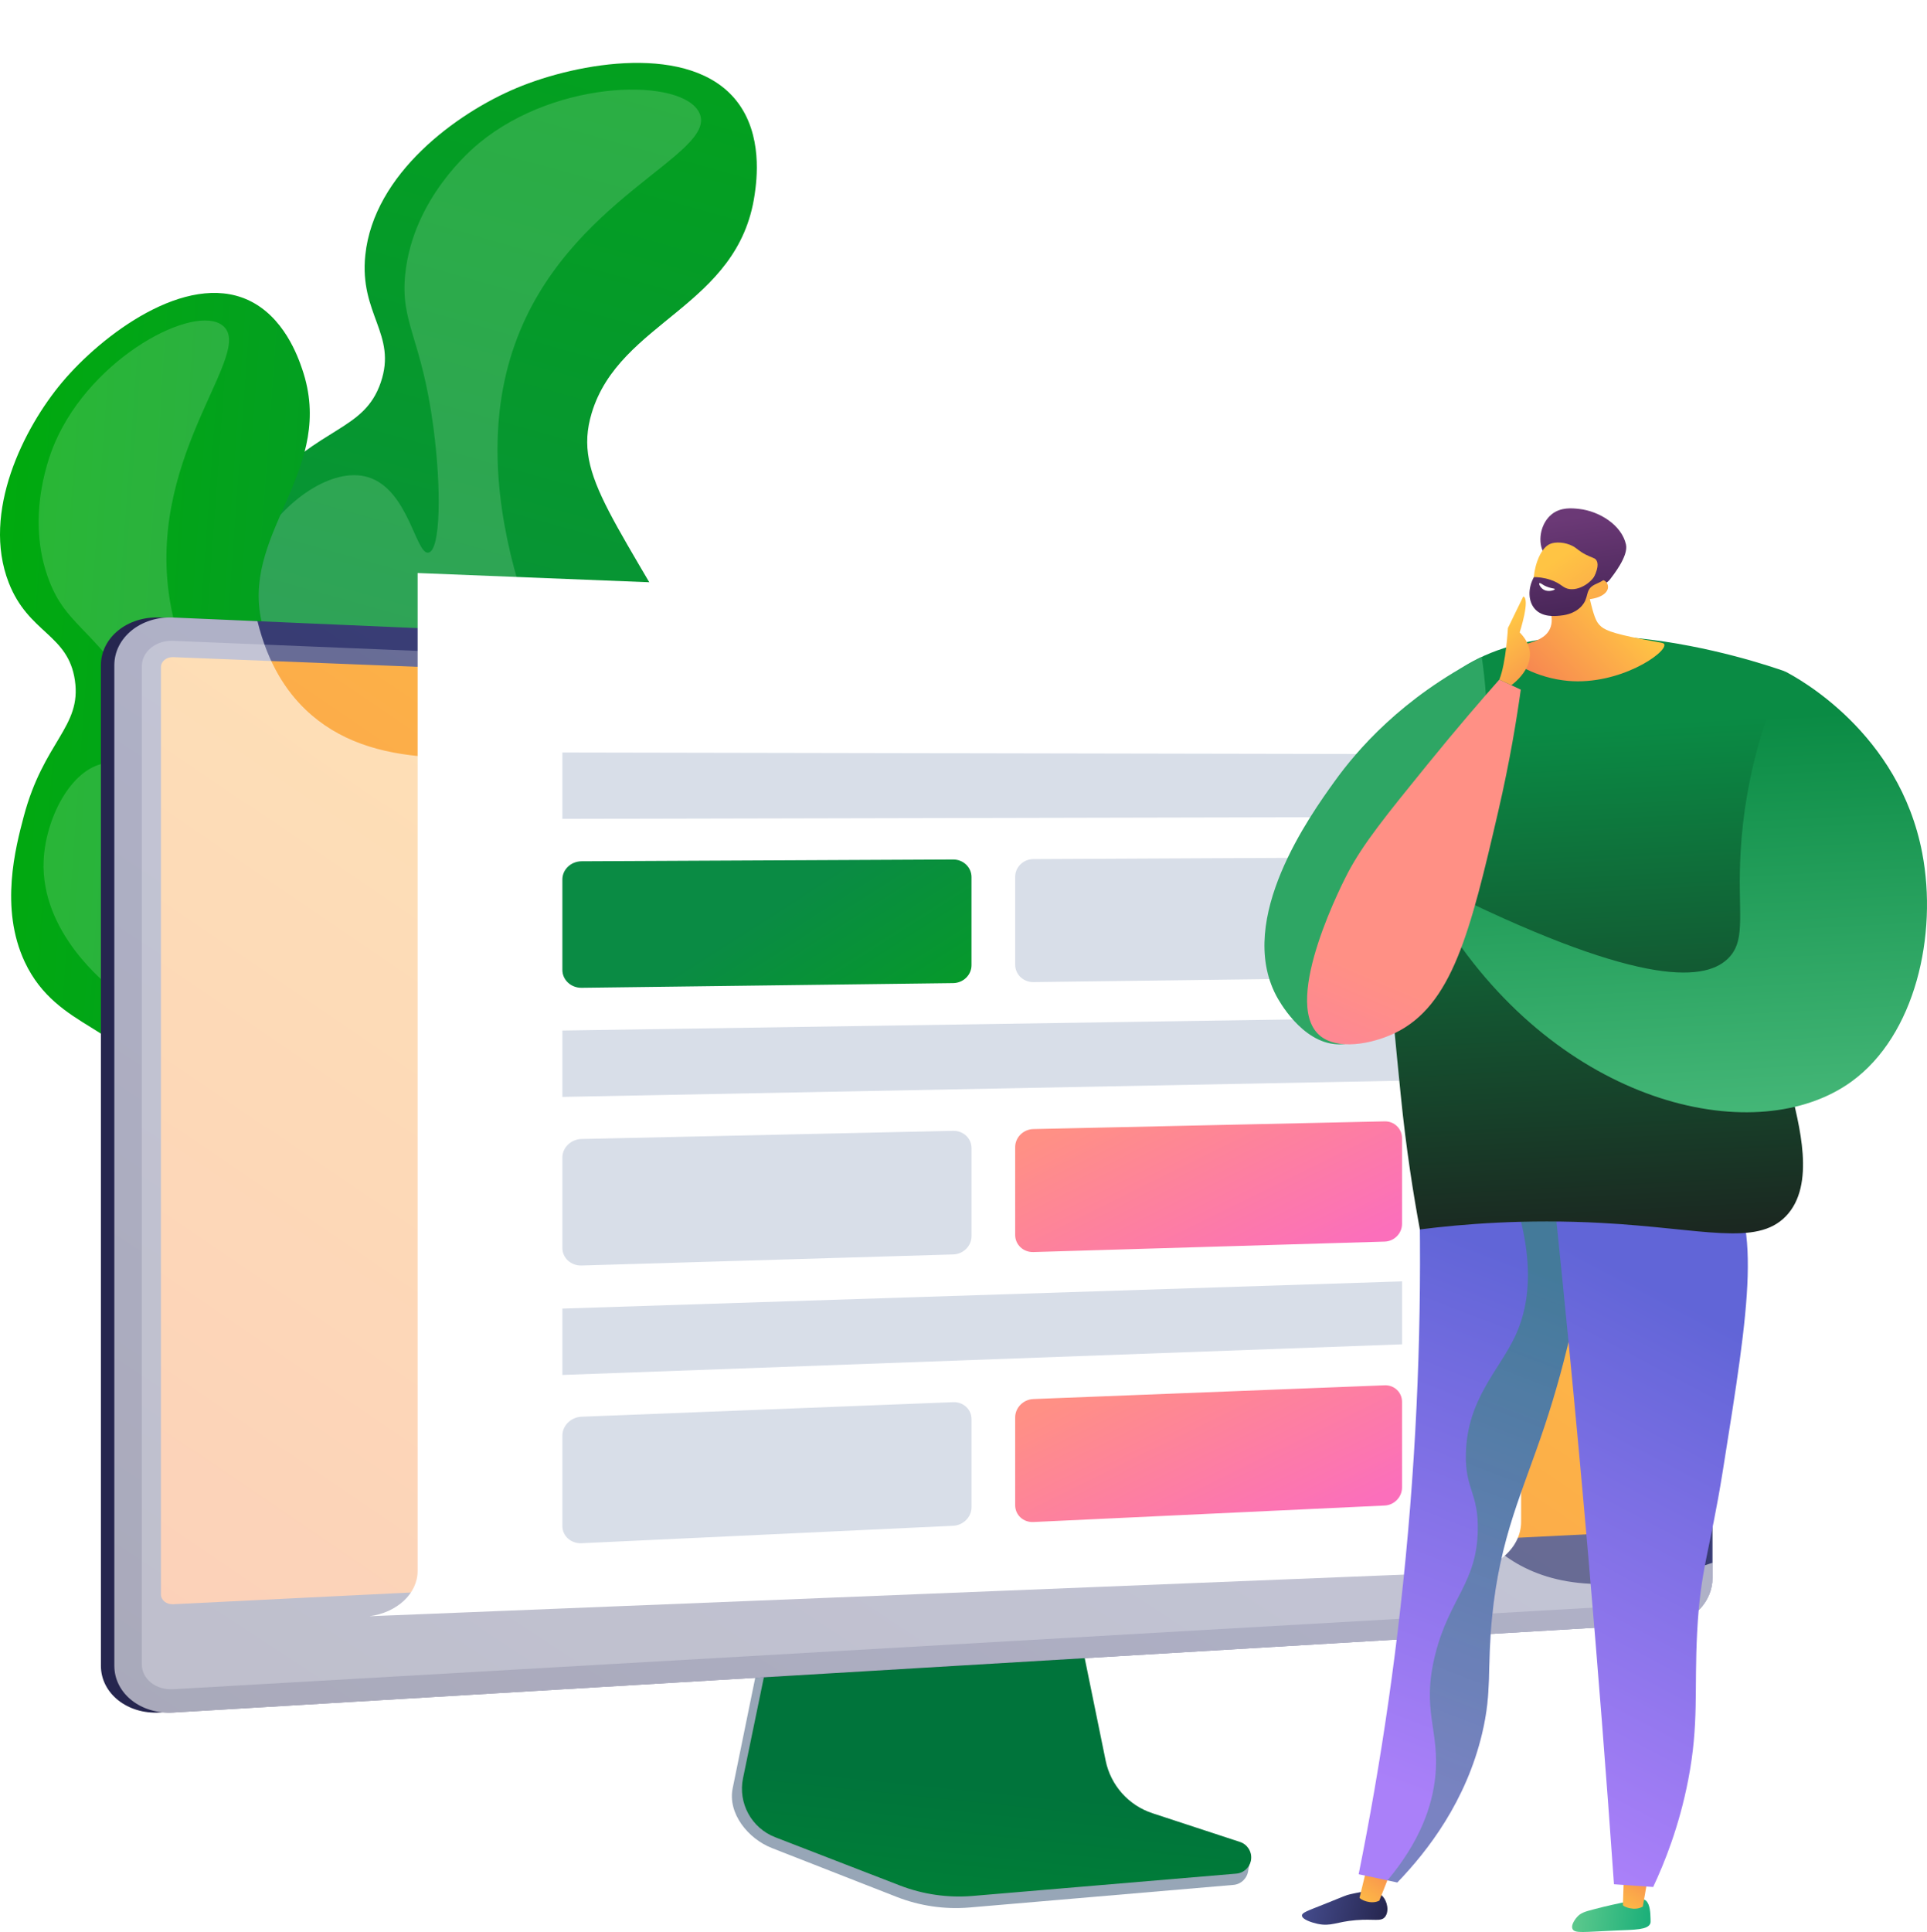 <svg width="416" height="417" viewBox="0 0 416 417" fill="none" xmlns="http://www.w3.org/2000/svg">
<g clip-path="url(#clip0_318_20243)">
<path d="M112.724 303.681C120.791 305.43 134.371 308.373 148.767 302.384C174.939 291.493 186.816 258.14 186.903 232.756C186.979 210.951 175.965 190.612 153.935 149.93C133.187 111.615 123.53 103.15 127.732 89.17C133.722 69.241 159.412 66.284 162.916 41.987C163.336 39.072 164.781 29.057 158.978 21.746C149.045 9.228 124.848 13.412 111.492 19.008C98.61 24.406 80.701 37.451 78.862 55.054C77.529 67.808 85.762 72.121 82.198 82.546C78.612 93.035 69.195 91.834 56.885 105.516C51.966 110.982 42.095 121.954 41.594 135.862C40.947 153.844 56.552 160.453 52.74 173.578C49.986 183.061 40.939 182.71 35.664 192.526C28.721 205.447 35.942 221.798 42.133 235.323C49.422 251.25 69.087 294.221 112.724 303.681Z" fill="url(#paint0_linear_318_20243)"/>
<path opacity="0.16" d="M151.006 24.426C155.029 33.34 122.359 42.777 111.146 74.312C99.08 108.241 119.216 147.054 128.521 164.99C144.397 195.592 157.08 198.703 162.808 225.913C165.076 236.682 169.798 259.118 156.325 278.274C155.072 280.054 140.82 299.688 118.964 299.941C94.173 300.229 78.447 275.364 64.897 253.939C56.709 240.994 40.352 215.132 49.826 203.129C55.617 195.791 69.727 195.321 79.24 198.434C92.818 202.877 98.888 215.227 101.211 213.792C103.302 212.501 100.389 201.24 93.751 190.218C80.474 168.171 65.87 169.622 57.178 151.298C56.124 149.077 48.03 131.358 56.407 116.727C61.24 108.289 71.675 100.658 79.432 102.986C88.204 105.62 89.763 119.855 92.511 119.277C95.139 118.724 95.31 105.373 93.553 92.153C90.971 72.728 86.377 69.772 87.489 59.118C89.185 42.86 101.699 32.303 103.52 30.811C120.581 16.829 147.565 16.805 151.006 24.426Z" fill="white"/>
<path d="M134.2 315.145C141.543 313.182 153.906 309.876 163.178 298.909C180.035 278.97 175.733 246.65 165.127 225.817C156.017 207.924 138.437 195.899 103.279 171.85C70.167 149.199 58.695 146.331 56.257 133.11C52.78 114.264 72.58 101.026 65.23 79.65C64.349 77.084 61.318 68.273 53.489 64.727C40.086 58.654 22.025 72.268 13.439 82.475C5.157 92.319 -4.025 110.544 1.874 125.739C6.146 136.747 14.706 136.814 16.171 146.855C17.645 156.957 9.425 159.936 5.098 176.327C3.369 182.875 -0.1 196.018 5.34 207.621C12.374 222.623 27.937 221.467 30.336 233.823C32.069 242.751 24.51 246.271 24.318 256.532C24.066 270.039 36.86 280.393 47.62 288.867C60.291 298.846 94.477 325.765 134.2 315.145Z" fill="url(#paint1_linear_318_20243)"/>
<path opacity="0.16" d="M48.086 70.278C55.132 75.887 32.34 97.371 36.419 127.923C40.809 160.796 73.629 184.111 88.797 194.887C114.676 213.271 126.374 210.48 142.512 230.358C148.899 238.224 162.206 254.615 159.227 275.979C158.951 277.963 155.536 300.046 137.739 309.455C117.553 320.126 94.211 306.379 74.099 294.534C61.946 287.376 37.669 273.078 40.38 259.257C42.037 250.808 53.398 244.483 62.499 243.028C75.49 240.952 85.658 248.512 86.958 246.36C88.129 244.422 81.005 236.423 70.93 230.189C50.78 217.718 39.428 225.054 24.598 213.703C22.8 212.327 8.716 201.22 9.424 185.709C9.832 176.762 15.171 166.119 22.505 164.76C30.8 163.224 38.065 174.229 40.073 172.599C41.993 171.039 36.516 160.031 29.516 149.942C19.227 135.118 14.22 134.631 10.649 125.434C5.2 111.403 11.01 97.485 11.873 95.496C19.967 76.862 42.061 65.483 48.086 70.278Z" fill="white"/>
<path d="M248.171 393.637C242.998 391.921 239.13 387.529 238.04 382.129L230.509 344.848L166.098 347.136L158.171 385.974C157.061 391.414 161.505 396.871 166.623 398.874L193.572 409.423C198.585 411.384 203.973 412.166 209.327 411.708L266.279 406.834C267.943 406.692 269.279 405.382 269.473 403.702C269.666 402.023 270.833 400.137 269.246 399.61L248.171 393.637Z" fill="#97A6B7"/>
<path d="M248.808 391.369C243.639 389.674 239.776 385.337 238.687 380.006L231.165 343.194L168.324 345.456L160.404 383.806C159.295 389.177 162.229 394.562 167.343 396.541L194.265 406.957C199.272 408.894 204.655 409.666 210.004 409.213L266.898 404.401C268.561 404.261 269.895 402.968 270.089 401.309C270.282 399.651 269.281 398.085 267.696 397.565L248.808 391.369Z" fill="url(#paint2_linear_318_20243)"/>
<path d="M34.481 369.628C27.496 370.044 21.782 365.511 21.782 359.52V143.6C21.782 137.609 27.496 132.983 34.481 133.286L357.51 147.289C362.639 147.511 366.791 151.836 366.791 156.931V340.569C366.791 345.664 362.639 350.057 357.51 350.363L34.481 369.628Z" fill="url(#paint3_linear_318_20243)"/>
<path d="M37.384 369.628C30.399 370.044 24.685 365.511 24.685 359.52V143.6C24.685 137.609 30.399 132.983 37.384 133.286L360.413 147.289C365.541 147.511 369.694 151.836 369.694 156.931V340.569C369.694 345.664 365.541 350.057 360.413 350.363L37.384 369.628Z" fill="url(#paint4_linear_318_20243)"/>
<path opacity="0.3" d="M360.415 151.61L37.384 138.317C33.65 138.163 30.614 140.632 30.614 143.831V311.76V359.197C30.614 362.395 33.65 364.814 37.384 364.6L360.413 346.043C363.161 345.886 365.384 343.542 365.384 340.808V298.83V156.768C365.386 154.031 363.163 151.723 360.415 151.61Z" fill="#D8DEE8"/>
<path d="M37.384 346.255C35.929 346.327 34.746 345.373 34.746 344.129V143.99C34.746 142.745 35.929 141.78 37.384 141.837L360.413 154.636C361.485 154.679 362.356 155.581 362.356 156.647V328.249C362.356 329.316 361.485 330.227 360.413 330.28L37.384 346.255Z" fill="url(#paint5_linear_318_20243)"/>
<path opacity="0.6" d="M326.691 336.998C299.514 320.181 318.496 272.366 287.976 248.342C257.207 224.12 213.91 253.828 192.356 228.744C176.308 210.066 195.085 187.514 179.761 169.951C155.731 142.406 94.213 180.289 65.95 153.152C61.937 149.299 57.888 143.454 55.583 134.075L37.382 133.286C30.398 132.984 24.684 137.609 24.684 143.6V359.52C24.684 365.511 30.398 370.044 37.382 369.628L360.412 350.363C365.54 350.057 369.692 345.664 369.692 340.569V337.305C348.245 344.586 335.133 342.222 326.691 336.998Z" fill="white"/>
<g filter="url(#filter0_d_318_20243)">
<path d="M328.377 324.469V129.172L90.155 119.683V335.078C90.155 339.929 85.743 344.066 79.732 344.848L315.576 335.359C322.779 334.98 328.377 330.218 328.377 324.469Z" fill="white"/>
<path d="M302.67 172.346L121.406 172.742V158.416L302.67 158.762V172.346Z" fill="#D8DEE8"/>
<path d="M205.77 208.191L125.561 209.203C123.268 209.232 121.406 207.503 121.406 205.341V185.829C121.406 183.667 123.266 181.906 125.561 181.896L205.77 181.511C207.957 181.5 209.728 183.2 209.728 185.306V204.326C209.726 206.432 207.956 208.163 205.77 208.191Z" fill="url(#paint6_linear_318_20243)"/>
<path d="M298.925 207.015L223.082 207.972C220.915 207.999 219.156 206.318 219.156 204.217V185.251C219.156 183.15 220.915 181.437 223.082 181.427L298.925 181.064C300.994 181.054 302.67 182.708 302.67 184.757V203.258C302.67 205.307 300.995 206.989 298.925 207.015Z" fill="#D8DEE8"/>
<path d="M302.67 229.251L121.406 232.755V218.429L302.67 215.667V229.251Z" fill="#D8DEE8"/>
<path d="M205.77 266.757L125.561 269.146C123.268 269.214 121.406 267.518 121.406 265.356V245.843C121.406 243.681 123.266 241.889 125.561 241.838L205.77 240.077C207.957 240.029 209.728 241.698 209.728 243.806V262.825C209.726 264.932 207.956 266.691 205.77 266.757Z" fill="#D8DEE8"/>
<path d="M302.67 286.154L121.406 292.769V278.441L302.67 272.571V286.154Z" fill="#D8DEE8"/>
<path d="M205.77 325.323L125.561 329.087C123.268 329.194 121.406 327.529 121.406 325.368V305.856C121.406 303.694 123.266 301.87 125.561 301.78L205.77 298.642C207.957 298.556 209.728 300.196 209.728 302.302V321.322C209.726 323.43 207.956 325.221 205.77 325.323Z" fill="#D8DEE8"/>
<path d="M298.925 263.984L223.082 266.242C220.915 266.306 219.156 264.655 219.156 262.555V243.588C219.156 241.488 220.915 239.745 223.082 239.698L298.925 238.032C300.994 237.987 302.67 239.612 302.67 241.661V260.162C302.67 262.211 300.995 263.922 298.925 263.984Z" fill="url(#paint7_linear_318_20243)"/>
<path d="M298.925 320.951L223.082 324.511C220.915 324.612 219.156 322.991 219.156 320.891V301.924C219.156 299.824 220.915 298.051 223.082 297.967L298.925 295C300.994 294.92 302.67 296.515 302.67 298.565V317.066C302.67 319.114 300.995 320.855 298.925 320.951Z" fill="url(#paint8_linear_318_20243)"/>
</g>
<path d="M355.353 410.253C356.223 411.053 356.279 412.923 356.315 414.146C356.331 414.692 356.339 414.965 356.266 415.154C355.738 416.526 353.017 416.507 348.737 416.684C341.974 416.961 339.942 417.368 339.477 416.336C339.042 415.368 340.327 413.906 340.471 413.744C341.249 412.878 342.156 412.601 343.904 412.142C347.139 411.291 349.316 410.85 349.976 410.716C354.093 409.881 354.782 409.727 355.353 410.253Z" fill="url(#paint9_linear_318_20243)"/>
<path d="M350.61 403.506L350.346 411.208C350.557 411.567 352.894 412.557 354.652 411.507L355.979 403.88L350.61 403.506Z" fill="url(#paint10_linear_318_20243)"/>
<path d="M298.38 409.189C299.542 410.343 299.913 412.564 299.017 413.715C298.137 414.848 296.681 414.112 292.685 414.444C288.404 414.802 287.339 415.875 284.382 415.226C283.187 414.964 281.067 414.285 281.061 413.442C281.057 412.849 282.099 412.487 285.571 411.114C290.499 409.163 290.472 409.073 291.528 408.84C294.181 408.254 296.844 407.664 298.38 409.189Z" fill="url(#paint11_linear_318_20243)"/>
<path d="M295.26 402.34L293.491 409.611C293.674 409.987 295.928 411.151 297.762 410.239L300.584 403.122L295.26 402.34Z" fill="url(#paint12_linear_318_20243)"/>
<path d="M306.002 244.585C306.978 268.652 306.781 295.782 304.412 325.371C302.072 354.616 298.02 381.144 293.305 404.533C296.089 405.124 298.871 405.717 301.655 406.308C308.269 399.442 316.505 388.752 319.972 374.081C322.123 364.976 321.001 360.415 322.08 349.298C323.799 331.599 328.689 322.112 333.494 307.656C337.812 294.666 342.721 275.678 344.556 250.55C331.703 248.563 318.853 246.574 306.002 244.585Z" fill="url(#paint13_linear_318_20243)"/>
<path opacity="0.3" d="M309.845 357.062C312.909 344.921 318.814 341.709 319.024 330.248C319.173 322.142 316.26 321.479 316.453 313.72C316.747 301.95 323.639 295.78 327.101 288.376C330.758 280.556 332.159 267.999 322.303 247.108C329.719 248.256 337.136 249.404 344.552 250.551C342.717 275.679 337.807 294.668 333.489 307.656C328.684 322.112 323.795 331.598 322.076 349.298C320.996 360.414 322.119 364.974 319.967 374.079C316.501 388.75 308.265 399.442 301.65 406.307C300.942 406.156 300.235 406.006 299.526 405.856C306.677 397.317 309.199 389.693 309.842 383.506C310.89 373.441 306.756 369.303 309.845 357.062Z" fill="url(#paint14_linear_318_20243)"/>
<path d="M333.82 243.08C337.132 273.579 340.176 304.662 342.916 336.317C344.971 360.07 346.802 383.531 348.424 406.695C351.245 406.891 354.066 407.087 356.887 407.283C359.326 402.094 362.511 394.19 364.448 384.174C366.799 372.009 365.726 364.917 366.374 352.405C367.101 338.371 369.079 335.217 371.928 317.411C377.712 281.274 380.603 263.205 371.431 252.552C368.455 249.094 359.242 240.511 333.82 243.08Z" fill="url(#paint15_linear_318_20243)"/>
<path d="M385.498 262.545C379.153 269.051 367.585 265.149 345.82 263.962C329.182 263.055 315.517 264.222 306.522 265.36C305.186 258.159 303.559 248.124 302.364 236.082C298.007 192.215 295.193 163.87 310.06 148.65C331.656 126.544 379.94 143.002 385.321 144.903C378.482 186.296 381.817 215.341 386.443 234.666C388.334 242.572 392.1 255.776 385.498 262.545Z" fill="url(#paint16_linear_318_20243)"/>
<path d="M385.321 144.903C388.079 146.324 410 158.091 414.974 184.144C418.332 201.734 413.507 223.447 399.7 233.448C379.598 248.007 338.496 239.155 313.097 200.998C313.308 198.374 313.517 195.748 313.727 193.123C354.908 213.229 368.644 211.826 373.404 206.513C377.016 202.479 375.035 196.666 375.765 183.83C376.726 166.968 381.475 153.566 385.321 144.903Z" fill="url(#paint17_linear_318_20243)"/>
<path d="M319.879 141.776C302.565 150.631 292.894 161.995 288.106 168.655C282.884 175.919 266.792 198.306 275.506 214.888C276.008 215.844 281.005 225.063 288.693 225.398C302.497 226 313.685 197.467 317.508 183.604C322.196 166.603 321.333 151.623 319.879 141.776Z" fill="#2EA664"/>
<path d="M328.306 148.852C327.453 154.989 325.986 164.14 323.445 175.106C317.404 201.175 313.499 217.054 301.082 222.996C296.211 225.327 288.569 226.829 284.755 223.367C276.563 215.93 290.367 189.53 291.053 188.24C294.354 182.04 299.018 176.251 308.216 164.928C314.517 157.17 319.923 150.924 323.683 146.67C325.225 147.397 326.765 148.125 328.306 148.852Z" fill="url(#paint18_linear_318_20243)"/>
<path d="M341.835 118.873C342.06 123.859 342.826 127.781 343.497 130.46C344.264 133.528 344.741 134.307 345.331 134.927C346.217 135.861 347.524 136.615 354.756 138.004C358.692 138.76 359.19 138.707 359.296 139.088C359.814 140.947 349.565 147.924 338.539 146.964C331.792 146.375 325.494 142.878 325.76 140.852C326.029 138.812 332.777 139.538 334.576 135.778C335.827 133.162 334.079 129.635 332.082 126.744C333.685 123.31 340.234 122.304 341.835 118.873Z" fill="url(#paint19_linear_318_20243)"/>
<path d="M333.034 118.879C331.956 116.476 332.675 112.875 334.968 111.015C336.942 109.415 339.412 109.685 340.892 109.846C345.18 110.313 350.056 113.257 351.015 117.521C351.583 120.049 348.156 124.251 347.595 125.019C346.96 125.886 346.129 126.045 345.265 126.614C344.067 127.403 342.185 128.664 339.1 130.786C339.087 129.95 339.019 128.903 338.795 127.734C338.709 127.284 338.354 125.521 337.569 123.949C335.994 120.799 334.056 121.154 333.034 118.879Z" fill="url(#paint20_linear_318_20243)"/>
<path d="M343.145 129.331C343.145 129.331 339.374 133.215 333.986 131.615C329.162 130.183 330.942 119.035 334.597 117.415C335.818 116.876 337.981 117.027 339.571 117.889C340.51 118.399 340.756 118.893 342.308 119.696C343.739 120.437 344.207 120.366 344.578 120.856C345.042 121.47 345.193 122.751 343.504 125.745C344.654 125.012 345.858 124.903 346.567 125.458C346.681 125.547 346.964 125.852 347.076 126.243C347.475 127.653 345.965 128.995 343.145 129.331Z" fill="url(#paint21_linear_318_20243)"/>
<path d="M344.948 120.251C344.672 120.374 345.193 121.419 344.964 122.678C344.519 125.123 341.409 127.471 338.854 127.151C337.344 126.96 337.139 125.977 334.756 125.163C333.28 124.659 331.978 124.566 331.146 124.559C329.775 127.04 329.895 129.851 331.391 131.484C333.001 133.241 335.623 132.993 336.72 132.89C337.452 132.821 339.803 132.603 341.402 130.856C343.068 129.037 342.184 127.51 343.873 126.408C344.725 125.851 345.7 125.747 346.895 124.568C347.22 124.247 347.455 123.952 347.604 123.75C346.642 122.122 345.348 120.073 344.948 120.251Z" fill="url(#paint22_linear_318_20243)"/>
<path d="M332.699 125.947C332.699 125.947 333.631 126.74 335.482 127.052C335.572 127.068 335.664 127.115 335.665 127.164C335.668 127.347 334.318 127.858 333.308 127.308C332.589 126.917 332.158 126.055 332.303 125.895C332.363 125.828 332.535 125.878 332.699 125.947Z" fill="white"/>
<path d="M328.845 128.739L325.531 135.549C325.531 135.549 325.136 143.062 323.683 146.67L326.264 147.889C326.264 147.889 333.969 142.561 328.07 136.494C328.07 136.494 330.419 129.253 328.845 128.739Z" fill="url(#paint23_linear_318_20243)"/>
</g>
<defs>
<filter id="filter0_d_318_20243" x="75.732" y="119.683" width="256.644" height="233.165" filterUnits="userSpaceOnUse" color-interpolation-filters="sRGB">
<feFlood flood-opacity="0" result="BackgroundImageFix"/>
<feColorMatrix in="SourceAlpha" type="matrix" values="0 0 0 0 0 0 0 0 0 0 0 0 0 0 0 0 0 0 127 0" result="hardAlpha"/>
<feOffset dy="4"/>
<feGaussianBlur stdDeviation="2"/>
<feComposite in2="hardAlpha" operator="out"/>
<feColorMatrix type="matrix" values="0 0 0 0 0 0 0 0 0 0 0 0 0 0 0 0 0 0 0.25 0"/>
<feBlend mode="normal" in2="BackgroundImageFix" result="effect1_dropShadow_318_20243"/>
<feBlend mode="normal" in="SourceGraphic" in2="effect1_dropShadow_318_20243" result="shape"/>
</filter>
<linearGradient id="paint0_linear_318_20243" x1="107.75" y1="211.979" x2="185.536" y2="-65.042" gradientUnits="userSpaceOnUse">
<stop offset="0.004" stop-color="#0A8B44"/>
<stop offset="1" stop-color="#00AA0E"/>
</linearGradient>
<linearGradient id="paint1_linear_318_20243" x1="-5.07" y1="184.254" x2="179.484" y2="197.59" gradientUnits="userSpaceOnUse">
<stop stop-color="#00AA0E"/>
<stop offset="0.996" stop-color="#0A8B44"/>
</linearGradient>
<linearGradient id="paint2_linear_318_20243" x1="207.878" y1="463.53" x2="215.916" y2="385.862" gradientUnits="userSpaceOnUse">
<stop stop-color="#00962F"/>
<stop offset="0.996" stop-color="#00743B"/>
</linearGradient>
<linearGradient id="paint3_linear_318_20243" x1="152.14" y1="246.819" x2="67.36" y2="256.631" gradientUnits="userSpaceOnUse">
<stop stop-color="#444B8C"/>
<stop offset="0.395" stop-color="#383C74"/>
<stop offset="0.996" stop-color="#26264F"/>
</linearGradient>
<linearGradient id="paint4_linear_318_20243" x1="296.427" y1="91.07" x2="68.741" y2="437.378" gradientUnits="userSpaceOnUse">
<stop stop-color="#444B8C"/>
<stop offset="0.996" stop-color="#26264F"/>
</linearGradient>
<linearGradient id="paint5_linear_318_20243" x1="267.301" y1="135.271" x2="1.225" y2="525.309" gradientUnits="userSpaceOnUse">
<stop stop-color="#FFC444"/>
<stop offset="0.996" stop-color="#F36F56"/>
</linearGradient>
<linearGradient id="paint6_linear_318_20243" x1="205.297" y1="257.733" x2="164.539" y2="193.76" gradientUnits="userSpaceOnUse">
<stop offset="0.004" stop-color="#00AA0E"/>
<stop offset="1" stop-color="#0A8B44"/>
</linearGradient>
<linearGradient id="paint7_linear_318_20243" x1="249.726" y1="229.39" x2="272.037" y2="274.66" gradientUnits="userSpaceOnUse">
<stop stop-color="#FF9085"/>
<stop offset="1" stop-color="#FB6FBB"/>
</linearGradient>
<linearGradient id="paint8_linear_318_20243" x1="249.967" y1="287.499" x2="271.793" y2="331.786" gradientUnits="userSpaceOnUse">
<stop stop-color="#FF9085"/>
<stop offset="1" stop-color="#FB6FBB"/>
</linearGradient>
<linearGradient id="paint9_linear_318_20243" x1="339.665" y1="412.737" x2="356.377" y2="414.241" gradientUnits="userSpaceOnUse">
<stop stop-color="#5DC98D"/>
<stop offset="0.996" stop-color="#1AAF79"/>
</linearGradient>
<linearGradient id="paint10_linear_318_20243" x1="349.251" y1="413.419" x2="357.657" y2="398.727" gradientUnits="userSpaceOnUse">
<stop stop-color="#FFC444"/>
<stop offset="0.996" stop-color="#F36F56"/>
</linearGradient>
<linearGradient id="paint11_linear_318_20243" x1="281.828" y1="409.873" x2="299.245" y2="413.674" gradientUnits="userSpaceOnUse">
<stop stop-color="#444B8C"/>
<stop offset="0.996" stop-color="#26264F"/>
</linearGradient>
<linearGradient id="paint12_linear_318_20243" x1="292.607" y1="412.048" x2="302.311" y2="397.744" gradientUnits="userSpaceOnUse">
<stop stop-color="#FFC444"/>
<stop offset="0.996" stop-color="#F36F56"/>
</linearGradient>
<linearGradient id="paint13_linear_318_20243" x1="286.126" y1="380.574" x2="327.92" y2="270.979" gradientUnits="userSpaceOnUse">
<stop stop-color="#AA80F9"/>
<stop offset="0.996" stop-color="#6165D7"/>
</linearGradient>
<linearGradient id="paint14_linear_318_20243" x1="293.663" y1="383.448" x2="335.457" y2="273.853" gradientUnits="userSpaceOnUse">
<stop stop-color="#0A8B44"/>
<stop offset="0.996" stop-color="#00AA0E"/>
</linearGradient>
<linearGradient id="paint15_linear_318_20243" x1="312.889" y1="386.515" x2="367.793" y2="282.868" gradientUnits="userSpaceOnUse">
<stop stop-color="#AA80F9"/>
<stop offset="0.996" stop-color="#6165D7"/>
</linearGradient>
<linearGradient id="paint16_linear_318_20243" x1="341.467" y1="156.582" x2="347.77" y2="278.502" gradientUnits="userSpaceOnUse">
<stop stop-color="#0A8B44"/>
<stop offset="1" stop-color="#1D1D1D"/>
</linearGradient>
<linearGradient id="paint17_linear_318_20243" x1="362.389" y1="155.501" x2="368.692" y2="277.42" gradientUnits="userSpaceOnUse">
<stop stop-color="#0A8B44"/>
<stop offset="1" stop-color="#5DC98D"/>
</linearGradient>
<linearGradient id="paint18_linear_318_20243" x1="296.98" y1="210.781" x2="271.276" y2="270.846" gradientUnits="userSpaceOnUse">
<stop stop-color="#FF9085"/>
<stop offset="1" stop-color="#FB6FBB"/>
</linearGradient>
<linearGradient id="paint19_linear_318_20243" x1="348.904" y1="130.027" x2="324.542" y2="153.212" gradientUnits="userSpaceOnUse">
<stop stop-color="#FFC444"/>
<stop offset="0.206" stop-color="#FDB248"/>
<stop offset="0.996" stop-color="#F36F56"/>
</linearGradient>
<linearGradient id="paint20_linear_318_20243" x1="346.041" y1="145.828" x2="340.936" y2="111.558" gradientUnits="userSpaceOnUse">
<stop stop-color="#311944"/>
<stop offset="1" stop-color="#6B3976"/>
</linearGradient>
<linearGradient id="paint21_linear_318_20243" x1="335.4" y1="121.198" x2="359.265" y2="156.231" gradientUnits="userSpaceOnUse">
<stop stop-color="#FFC444"/>
<stop offset="0.996" stop-color="#F36F56"/>
</linearGradient>
<linearGradient id="paint22_linear_318_20243" x1="341.917" y1="146.459" x2="336.806" y2="112.153" gradientUnits="userSpaceOnUse">
<stop stop-color="#311944"/>
<stop offset="1" stop-color="#6B3976"/>
</linearGradient>
<linearGradient id="paint23_linear_318_20243" x1="324.617" y1="135.314" x2="339.803" y2="156.501" gradientUnits="userSpaceOnUse">
<stop stop-color="#FFC444"/>
<stop offset="0.996" stop-color="#F36F56"/>
</linearGradient>
<clipPath id="clip0_318_20243">
<rect width="416" height="417" fill="white"/>
</clipPath>
</defs>
</svg>
